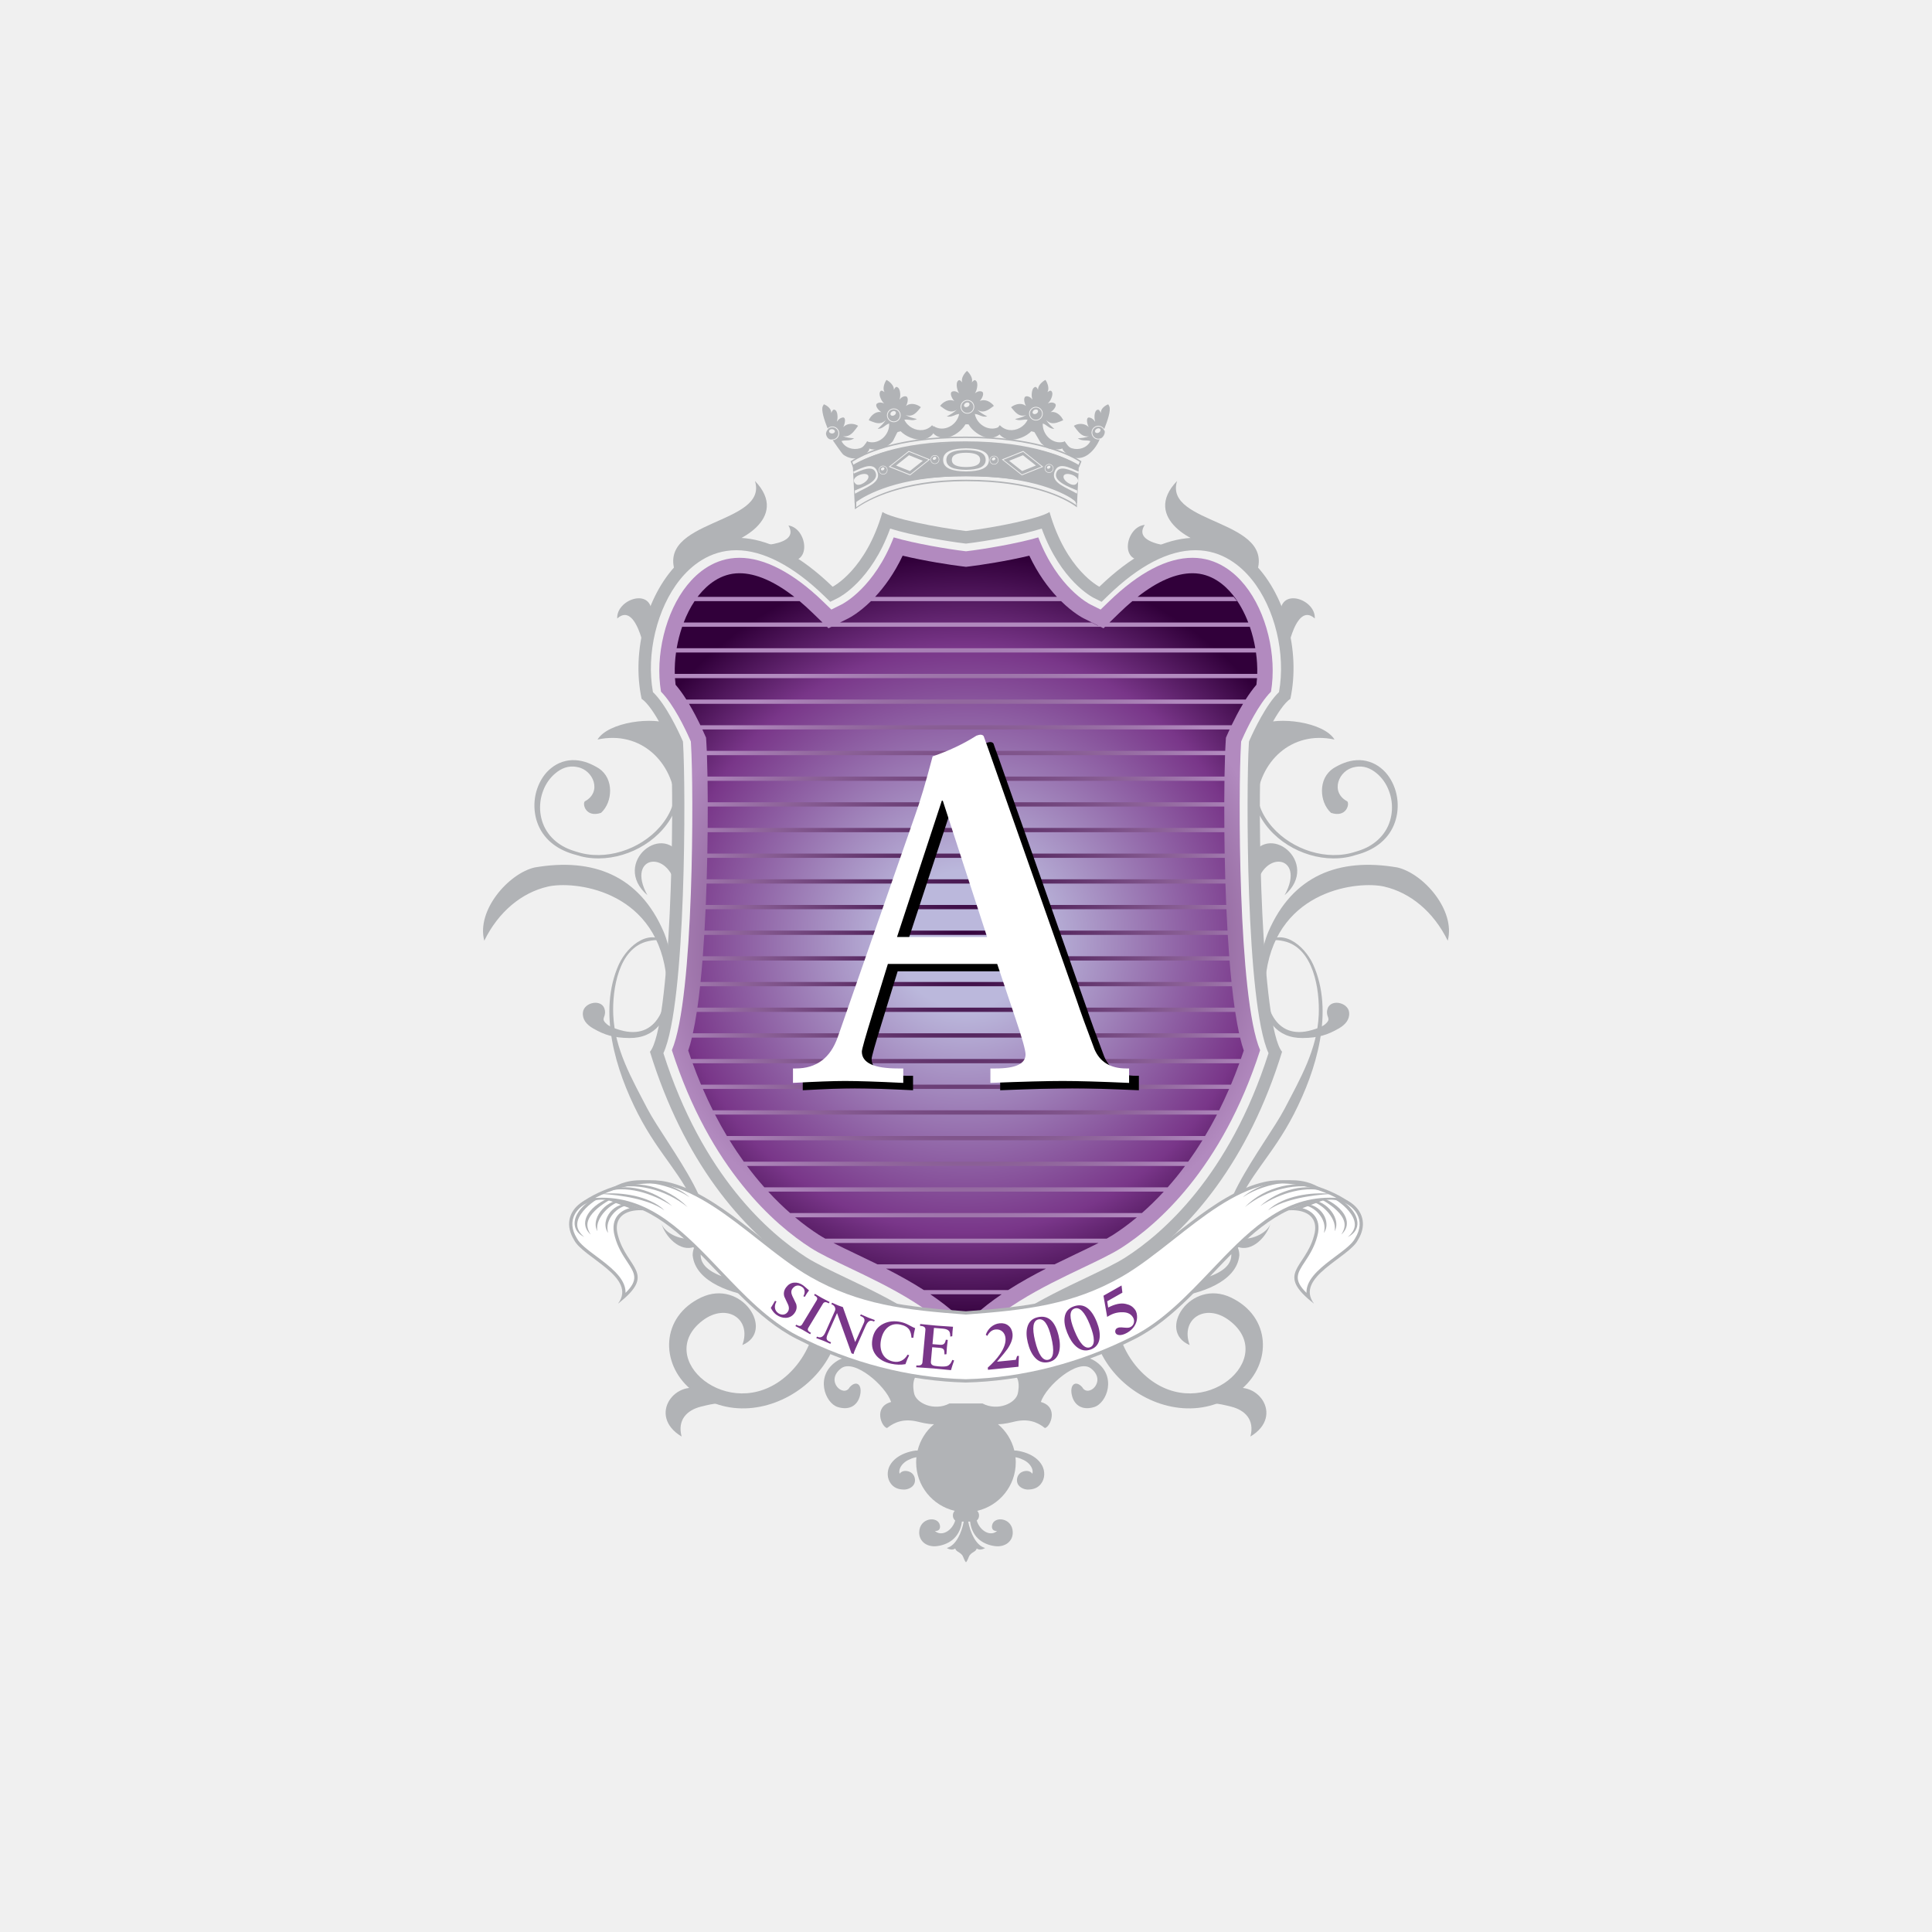 <svg width="500" height="500" viewBox="0 0 500 500" fill="none" xmlns="http://www.w3.org/2000/svg">
<rect width="500" height="500" fill="#F0F0F0"/>
<g clip-path="url(#clip0_22:4444)">
<path d="M346.482 266.161C343.573 267.831 341.217 268.597 337.142 268.639C323.496 268.785 324.905 248.951 328.227 241.196C334.488 226.585 346.488 221.89 361.628 224.496C368.411 226.062 376.761 235.627 374.672 243.455C371.016 235.973 365.016 231.018 358.233 229.451C351.711 227.945 330.838 230.058 327.711 251.629C326.642 259.001 329.32 268.858 338.569 266.823C339.753 266.562 341.958 265.9 342.875 265.129C344.763 263.538 343.148 263.465 343.464 261.491C343.968 258.321 348.923 259.299 349.16 262.044C349.324 263.872 348.164 265.196 346.482 266.161Z" fill="#B1B3B6"/>
<path d="M325.185 207.662C325.804 197.216 334.154 188.976 345.371 191.392C342.583 186.856 330.881 185.289 325.938 187.615L325.185 207.662Z" fill="#B1B3B6"/>
<path d="M326.527 244.949C328.124 243.127 329.946 243.054 332.278 243.582C339.96 245.313 341.563 256.141 341.29 262.621C340.907 271.56 336.559 279.048 332.472 286.906C327.693 296.106 309.45 318.078 320.193 322.626C324.092 324.278 327.996 319.76 328.822 316.614C327.632 320.756 315.583 324.017 319.549 313.541C323.114 304.122 329.247 299.264 334.883 288.278C340.67 276.983 345.334 261.807 339.844 249.607C337.531 244.548 331.306 239.453 326.527 244.949Z" fill="#B1B3B6"/>
<path d="M325.531 200.271C324.656 204.128 325.355 208.251 327.468 211.616C329.551 214.986 332.763 217.622 336.371 219.286C339.984 220.949 344.071 221.678 348.012 221.089C349.002 220.937 349.937 220.713 350.921 220.391C351.881 220.117 352.81 219.771 353.696 219.34C355.458 218.46 357.018 217.196 358.148 215.624C360.437 212.484 360.82 208.203 359.447 204.65C358.786 202.865 357.674 201.274 356.247 200.101C354.814 198.929 352.974 197.994 350.563 198.529C346.47 199.263 344.114 204.972 348.68 207.395C349.33 208.105 348.413 211.694 344.46 210.365C342.881 208.895 342.11 206.715 342.122 204.565C342.134 203.484 342.352 202.385 342.838 201.377C343.33 200.375 344.095 199.482 345.037 198.857C346.852 197.739 348.875 196.852 351.109 196.737C353.332 196.579 355.622 197.35 357.346 198.747C359.101 200.126 360.292 202.069 361.002 204.103C362.399 208.178 361.779 212.958 359.077 216.322C357.753 218.004 355.992 219.279 354.091 220.142C353.144 220.585 352.154 220.931 351.152 221.198C350.205 221.508 349.16 221.775 348.14 221.933C344.016 222.571 339.765 221.83 336 220.13C332.235 218.417 328.865 215.696 326.648 212.144C325.549 210.371 324.729 208.403 324.34 206.332C323.934 204.273 323.976 202.105 324.377 200.071L325.531 200.271Z" fill="#B1B3B6"/>
<path d="M324.905 231.041C325.871 219.478 338.338 220.996 332.454 231.684C342.091 223.334 327.796 211.771 323.302 222.69L324.905 231.041Z" fill="#B1B3B6"/>
<path d="M315.013 141.485C309.547 141.12 295.312 134.143 304.628 124.469C301.045 135.928 330.778 134.319 325.045 148.645C322.355 145.602 317.703 141.661 315.013 141.485Z" fill="#B1B3B6"/>
<path d="M333.006 169.476C332.454 172.457 334.737 155.059 340.263 160.063C340.543 155.204 331.61 152.022 331.355 158.423C331.944 160.221 333.359 167.544 333.006 169.476Z" fill="#B1B3B6"/>
<path d="M306.663 141.583C309.693 141.674 292.148 142.056 296.26 135.838C291.414 136.299 289.622 145.609 295.986 144.892C297.681 144.036 304.701 141.522 306.663 141.583Z" fill="#B1B3B6"/>
<path d="M270.596 338.483C281.345 334.183 293.521 337.766 304.264 335.616C309.996 334.9 320.023 332.033 320.739 324.873C320.739 319.141 312.146 316.991 308.557 322.007C309.99 319.141 316.154 318.74 317.873 322.007C325.033 335.616 281.339 332.756 276.323 333.825L270.596 338.483Z" fill="#B1B3B6"/>
<path d="M286.258 328.516C272.145 351.739 303.11 374.961 321.322 359.481C329.175 352.807 328.98 340.771 318.59 335.804C308.114 330.793 299.235 344.457 307.889 348.101C305.387 341.269 312.013 337.103 318.134 341.725C331.087 351.502 311.308 368.591 296.818 356.372C288.049 348.975 285.602 335.044 293.545 325.334L286.258 328.516Z" fill="#B1B3B6"/>
<path d="M309.031 364.031C312.675 362.664 314.952 363.12 318.596 364.031C322.239 364.948 324.741 367.45 323.606 371.773C332.715 366.308 324.972 356.294 317.685 359.938L309.031 364.031Z" fill="#B1B3B6"/>
<path d="M153.518 266.161C156.421 267.831 158.783 268.597 162.858 268.639C176.504 268.785 175.095 248.951 171.773 241.196C165.512 226.585 153.506 221.89 138.378 224.496C131.595 226.062 123.245 235.627 125.334 243.455C128.99 235.973 134.99 231.018 141.773 229.451C148.295 227.945 169.168 230.058 172.301 251.629C173.37 259.001 170.692 268.858 161.443 266.823C160.259 266.562 158.054 265.9 157.137 265.129C155.249 263.538 156.858 263.465 156.548 261.491C156.044 258.321 151.089 259.299 150.852 262.044C150.682 263.872 151.836 265.196 153.518 266.161Z" fill="#B1B3B6"/>
<path d="M174.821 207.662C174.202 197.216 165.852 188.976 154.635 191.392C157.423 186.856 169.125 185.289 174.068 187.615L174.821 207.662Z" fill="#B1B3B6"/>
<path d="M173.473 244.949C171.876 243.127 170.054 243.054 167.722 243.582C160.04 245.313 158.437 256.141 158.71 262.621C159.093 271.56 163.447 279.048 167.528 286.906C172.307 296.106 190.55 318.078 179.807 322.626C175.915 324.278 172.004 319.76 171.178 316.614C172.368 320.756 184.416 324.017 180.451 313.541C176.886 304.122 170.753 299.264 165.117 288.278C159.324 276.983 154.666 261.807 160.149 249.607C162.475 244.548 168.7 239.453 173.473 244.949Z" fill="#B1B3B6"/>
<path d="M174.475 200.271C175.35 204.128 174.651 208.251 172.538 211.616C170.455 214.986 167.243 217.622 163.635 219.286C160.022 220.949 155.935 221.678 152 221.089C151.01 220.937 150.075 220.713 149.091 220.391C148.131 220.117 147.202 219.771 146.316 219.34C144.548 218.46 142.988 217.196 141.864 215.624C139.575 212.484 139.192 208.203 140.565 204.65C141.227 202.865 142.338 201.274 143.765 200.101C145.198 198.929 147.032 197.994 149.455 198.529C153.548 199.263 155.905 204.972 151.338 207.395C150.688 208.105 151.605 211.694 155.558 210.365C157.137 208.895 157.909 206.715 157.897 204.565C157.884 203.484 157.66 202.385 157.18 201.377C156.688 200.375 155.923 199.482 154.982 198.857C153.166 197.739 151.144 196.852 148.915 196.737C146.692 196.579 144.403 197.35 142.684 198.747C140.923 200.126 139.739 202.069 139.028 204.103C137.632 208.178 138.251 212.958 140.953 216.322C142.277 218.004 144.038 219.279 145.939 220.142C146.887 220.585 147.876 220.931 148.878 221.198C149.82 221.508 150.864 221.775 151.884 221.933C156.008 222.571 160.259 221.83 164.03 220.13C167.795 218.417 171.16 215.696 173.382 212.144C174.481 210.371 175.301 208.403 175.69 206.332C176.097 204.273 176.048 202.105 175.653 200.071L174.475 200.271Z" fill="#B1B3B6"/>
<path d="M175.101 231.041C174.135 219.478 161.662 220.996 167.552 231.684C157.915 223.334 172.21 211.771 176.704 222.69L175.101 231.041Z" fill="#B1B3B6"/>
<path d="M184.987 141.485C190.453 141.12 204.688 134.143 195.378 124.469C198.961 135.928 169.228 134.319 174.961 148.645C177.645 145.602 182.303 141.661 184.987 141.485Z" fill="#B1B3B6"/>
<path d="M167 169.476C167.552 172.457 165.269 155.059 159.743 160.063C159.463 155.204 168.396 152.022 168.651 158.423C168.056 160.221 166.641 167.544 167 169.476Z" fill="#B1B3B6"/>
<path d="M193.362 141.189C190.331 141.122 207.833 142.421 204.05 135.99C208.866 136.707 210.165 146.095 203.843 145.045C202.21 144.104 195.323 141.231 193.362 141.189Z" fill="#B1B3B6"/>
<path d="M229.404 338.483C218.661 334.183 206.479 337.766 195.736 335.616C190.004 334.9 179.977 332.033 179.261 324.873C179.261 319.141 187.86 316.991 191.443 322.007C190.01 319.141 183.846 318.74 182.127 322.007C174.961 335.616 218.661 332.756 223.677 333.825L229.404 338.483Z" fill="#B1B3B6"/>
<path d="M213.742 328.516C227.855 351.739 196.896 374.961 178.684 359.481C170.832 352.807 171.02 340.771 181.417 335.804C191.892 330.793 200.771 344.457 192.117 348.101C194.625 341.269 187.993 337.103 181.872 341.725C168.919 351.502 188.704 368.591 203.188 356.372C211.957 348.975 214.404 335.044 206.461 325.334L213.742 328.516Z" fill="#B1B3B6"/>
<path d="M190.975 364.031C187.332 362.664 185.054 363.12 181.411 364.031C177.767 364.948 175.265 367.45 176.4 371.773C167.291 366.308 175.034 356.294 182.321 359.938L190.975 364.031Z" fill="#B1B3B6"/>
<path d="M284.515 151.846C284.515 151.846 275.916 147.546 271.616 132.504C269.114 134.168 257.843 136.476 249.997 137.429C242.151 136.476 230.88 134.168 228.378 132.504C224.078 147.546 215.485 151.846 215.485 151.846C182.176 119.611 160.684 156.145 166.052 180.856C169.283 183.012 173.583 192.68 173.583 192.68C174.658 209.872 173.583 265.748 168.208 272.197C176.807 300.138 191.85 318.405 206.892 328.073C217.471 334.875 239.94 344.743 249.876 356.014L250.003 355.966L250.131 356.014C256.446 343.541 282.535 334.875 293.114 328.073C308.156 318.399 323.199 300.132 331.798 272.197C326.424 265.748 325.349 209.872 326.424 192.68C326.424 192.68 330.723 183.012 333.942 180.856C339.316 156.145 317.824 119.611 284.515 151.846ZM331.002 179.113C327.675 182.289 324.456 189.151 323.472 191.368L323.235 191.896L323.199 192.473C322.507 203.568 322.385 259.699 328.294 272.561C318.183 304.31 300.863 319.249 291.359 325.359C288.845 326.98 285.177 328.723 280.932 330.751C270.329 335.804 256.483 342.411 249.991 352.638C243.505 342.405 229.653 335.804 219.05 330.751C214.805 328.729 211.143 326.98 208.623 325.359C199.119 319.249 181.799 304.31 171.688 272.561C177.597 259.705 177.481 203.568 176.783 192.473L176.747 191.896L176.51 191.368C175.526 189.151 172.313 182.289 168.979 179.113C167.194 169.232 170.012 157.409 176 149.981C178.787 146.52 183.579 142.397 190.562 142.397C197.437 142.397 205.277 146.465 213.232 154.16L214.872 155.751L216.918 154.73C217.289 154.542 225.481 150.309 230.37 136.797C235.987 138.577 245.193 140.095 249.596 140.635L249.985 140.684L250.374 140.635C254.776 140.101 263.983 138.583 269.6 136.797C274.489 150.309 282.681 154.548 283.057 154.73L285.098 155.751L286.738 154.16C294.808 146.35 302.43 142.397 309.401 142.397C316.385 142.397 321.177 146.52 323.964 149.981C329.97 157.409 332.788 169.232 331.002 179.113Z" fill="#B1B3B6"/>
<path d="M268.707 139.074C263.096 140.714 254.716 142.098 250.507 142.609L249.997 142.669L249.487 142.609C245.284 142.098 236.904 140.714 231.287 139.074C226.277 152.07 218.194 156.242 217.841 156.412L215.157 157.754L212.995 155.665C205.356 148.275 197.874 144.358 191.376 144.358C184.908 144.358 180.439 148.214 177.834 151.451C172.253 158.374 169.496 169.657 171.068 179.009C174.33 182.295 177.323 188.586 178.477 191.185L178.787 191.884L178.836 192.643C179.546 204.023 179.637 258.217 173.88 271.784C183.785 302.573 200.595 317.032 209.765 322.923C212.188 324.484 215.777 326.196 219.937 328.176C229.787 332.876 243.116 339.228 250.003 348.836C256.89 339.235 270.22 332.876 280.082 328.17C284.23 326.19 287.819 324.484 290.242 322.923C299.406 317.032 316.215 302.567 326.12 271.784C320.363 258.217 320.454 204.023 321.164 192.643L321.213 191.884L321.523 191.185C322.683 188.586 325.677 182.288 328.932 179.009C330.511 169.657 327.747 158.374 322.166 151.451C319.561 148.214 315.092 144.358 308.624 144.358C302.029 144.358 294.754 148.165 286.999 155.665L284.843 157.754L282.153 156.412C281.806 156.242 273.717 152.076 268.707 139.074Z" fill="url(#paint0_radial_22:4444)"/>
<path d="M250.981 341.609H249.019C249.353 341.936 249.681 342.27 250.003 342.611C250.325 342.27 250.647 341.936 250.981 341.609ZM259.228 334.965H240.772C243.274 336.659 245.673 338.493 247.859 340.503H252.147C254.327 338.493 256.726 336.659 259.228 334.965ZM270.687 328.321H229.313C232.532 329.967 235.872 331.795 239.09 333.86H260.91C264.128 331.801 267.468 329.967 270.687 328.321ZM284.314 321.678H215.692C217.441 322.57 219.475 323.542 221.673 324.592C223.386 325.406 225.214 326.281 227.108 327.216H272.898C274.804 326.275 276.645 325.394 278.363 324.574C280.543 323.53 282.566 322.57 284.314 321.678ZM294.231 315.034H205.769C208.052 316.935 210.141 318.429 211.92 319.57C212.418 319.892 212.983 320.226 213.603 320.566H286.397C287.017 320.22 287.582 319.886 288.08 319.57C289.859 318.429 291.954 316.935 294.231 315.034ZM301.185 308.39H198.815C200.765 310.51 202.671 312.344 204.475 313.929H295.525C297.329 312.344 299.235 310.51 301.185 308.39ZM306.687 301.746H193.313C194.819 303.763 196.325 305.603 197.813 307.279H302.193C303.675 305.603 305.187 303.763 306.687 301.746ZM311.199 295.103H188.807C190.022 297.076 191.261 298.917 192.499 300.641H307.507C308.745 298.917 309.978 297.076 311.199 295.103ZM314.952 288.459H185.048C186.056 290.409 187.082 292.249 188.127 293.998H311.867C312.911 292.249 313.944 290.402 314.952 288.459ZM318.098 281.809H181.902C182.74 283.741 183.603 285.581 184.489 287.348H315.517C316.397 285.587 317.26 283.741 318.098 281.809ZM320.745 275.172H179.255C179.953 277.091 180.676 278.931 181.429 280.71H318.571C319.318 278.931 320.047 277.085 320.745 275.172ZM320.934 268.528H179.066C178.769 269.767 178.453 270.897 178.113 271.886C178.356 272.621 178.611 273.35 178.86 274.06H321.14C321.395 273.344 321.644 272.621 321.887 271.886C321.547 270.89 321.231 269.767 320.934 268.528ZM319.677 261.878H180.323C180.02 263.882 179.686 265.741 179.315 267.417H320.672C320.314 265.741 319.98 263.882 319.677 261.878ZM318.826 255.235H181.18C180.973 257.166 180.742 259.018 180.493 260.773H319.513C319.264 259.024 319.033 257.166 318.826 255.235ZM318.207 248.591H181.799C181.647 250.486 181.477 252.338 181.295 254.129H318.711C318.523 252.338 318.359 250.486 318.207 248.591ZM317.739 241.947H182.261C182.145 243.824 182.024 245.67 181.884 247.486H318.116C317.976 245.67 317.855 243.818 317.739 241.947ZM317.393 235.304H182.607C182.522 237.156 182.431 239.008 182.327 240.842H317.679C317.569 239.008 317.478 237.162 317.393 235.304ZM317.138 228.66H182.862C182.801 230.5 182.734 232.352 182.655 234.198H317.345C317.266 232.346 317.199 230.5 317.138 228.66ZM316.968 222.016H183.032C182.995 223.838 182.947 225.684 182.892 227.555H317.102C317.053 225.684 317.005 223.838 316.968 222.016ZM316.865 215.373H183.135C183.117 217.17 183.093 219.022 183.056 220.905H316.944C316.913 219.022 316.883 217.17 316.865 215.373ZM316.841 208.729H183.165C183.165 210.496 183.159 212.348 183.147 214.267H316.865C316.841 212.348 316.841 210.496 316.841 208.729ZM316.889 202.085H183.117C183.141 203.798 183.159 205.65 183.165 207.624H316.841C316.847 205.65 316.865 203.798 316.889 202.085ZM317.041 195.442H182.959C183.014 197.002 183.062 198.867 183.099 200.974H316.901C316.938 198.861 316.986 196.996 317.041 195.442ZM318.225 188.792H181.775C181.902 189.071 182.018 189.326 182.115 189.551L182.728 190.911L182.819 192.393C182.856 192.94 182.886 193.589 182.917 194.324H317.083C317.114 193.589 317.144 192.946 317.181 192.399L317.272 190.911L317.873 189.557C317.976 189.339 318.092 189.077 318.225 188.792ZM321.693 182.148H178.307C179.498 184.14 180.512 186.132 181.259 187.687H318.741C319.488 186.132 320.502 184.14 321.693 182.148ZM325.324 175.505H174.682C174.718 176.082 174.773 176.652 174.84 177.211C175.823 178.353 176.765 179.677 177.627 181.043H322.373C323.235 179.677 324.177 178.353 325.16 177.211C325.233 176.652 325.288 176.082 325.324 175.505ZM325.045 168.861H174.955C174.694 170.713 174.585 172.578 174.633 174.399H325.373C325.421 172.578 325.306 170.713 325.045 168.861ZM323.46 162.217H285.985L285.59 162.6L284.825 162.217H215.175L214.416 162.594L214.028 162.217H176.54C175.927 163.997 175.453 165.861 175.125 167.756H324.869C324.547 165.861 324.073 163.997 323.46 162.217ZM206.935 155.574H179.753C178.653 157.225 177.706 159.102 176.941 161.112H212.88L210.22 158.543C209.115 157.468 208.022 156.478 206.935 155.574ZM274.61 155.574H225.408C222.293 158.628 219.821 159.891 219.633 159.989L217.386 161.112H282.493L284.151 161.938L284.193 161.901L280.361 159.982C280.167 159.885 277.713 158.616 274.61 155.574ZM191.376 148.353C186.481 148.353 183.002 151.402 180.937 153.952C180.803 154.122 180.67 154.292 180.536 154.462H205.562C200.412 150.448 195.572 148.353 191.376 148.353ZM308.624 148.353C304.355 148.353 299.588 150.406 294.414 154.468H319.264C319.422 154.651 319.573 154.833 319.713 155.009C319.865 155.191 320.011 155.379 320.156 155.574H293.047C291.972 156.478 290.879 157.468 289.774 158.537L287.12 161.112H323.053C322.021 158.416 320.666 155.962 319.057 153.958C316.998 151.402 313.519 148.353 308.624 148.353ZM266.394 143.811C260.503 145.226 253.853 146.221 250.993 146.574L250.003 146.695L249.007 146.574C246.153 146.228 239.503 145.226 233.606 143.811C231.402 148.487 228.821 151.96 226.483 154.462H273.529C271.185 151.96 268.598 148.487 266.394 143.811Z" fill="url(#paint1_radial_22:4444)"/>
<path d="M250.021 404.298C250.082 404.238 250.173 404.122 250.252 403.983C250.501 403.551 250.75 402.762 250.944 402.507C251.703 401.541 252.529 401.626 252.778 400.746C253.276 401.122 254.066 401.165 254.958 400.618C252.578 399.999 251.12 396.659 250.574 393.792H251.054C251.6 398.201 254.819 399.811 257.539 400.138C260.12 400.448 262.161 398.9 262.1 396.531C262.009 392.748 257.254 392.25 256.75 394.728C256.556 395.669 257.072 396.319 258.043 396.191C256.477 397.715 253.659 396.361 252.778 393.513C253.143 393.228 253.38 392.748 253.38 392.201C253.38 391.722 253.191 391.296 252.9 391.005C258.608 389.681 262.877 384.562 262.877 378.452C262.877 378.009 262.847 377.566 262.805 377.129C263.242 377.208 263.667 377.311 264.074 377.469C264.699 377.712 265.276 377.991 265.78 378.373C265.956 378.507 266.126 378.653 266.278 378.817C266.916 379.485 267.438 380.456 267.177 381.398C266.551 380.56 265.464 380.529 264.572 380.906C263.448 381.373 262.999 382.606 263.254 383.651C263.533 384.786 264.748 385.424 265.902 385.497C267.651 385.509 268.695 384.926 269.4 384.015C270.511 382.582 270.456 380.651 269.679 379.242C268.871 377.772 267.432 376.74 265.774 376.102C264.906 375.762 263.971 375.537 263.041 375.404C262.865 375.404 262.689 375.404 262.513 375.398C261.851 372.695 260.345 370.321 258.28 368.584C260.017 368.578 261.645 368.116 262.628 367.892C265.938 367.127 268.379 367.922 270.426 369.58C271.883 369.252 274.009 364.102 269.369 362.833C270.772 358.619 278.946 351.55 282.31 354.131C286.58 357.41 281.63 361.855 280.094 359.019C278.339 357.034 276.663 358.388 277.464 361.333C278.047 363.483 279.918 365.135 283.167 364.145C286.495 363.125 289.215 355.977 283.337 352.2C280.543 350.402 274.853 350.402 269.825 355.236C264.736 349.977 259.841 353.499 259.258 354.823C264.736 354.404 263.576 359.724 263.436 360.513C262.981 363.119 258.238 365.323 254.254 363.21H245.734C241.75 365.323 237.007 363.119 236.552 360.513C236.412 359.73 235.252 354.404 240.73 354.823C240.147 353.499 235.252 349.977 230.163 355.236C225.135 350.402 219.445 350.402 216.651 352.2C210.773 355.977 213.493 363.125 216.821 364.145C220.064 365.135 221.941 363.489 222.524 361.333C223.325 358.382 221.649 357.034 219.894 359.019C218.364 361.855 213.408 357.41 217.677 354.131C221.036 351.55 229.216 358.619 230.619 362.833C225.985 364.096 228.104 369.246 229.562 369.58C231.608 367.928 234.05 367.127 237.359 367.892C238.343 368.116 239.971 368.578 241.708 368.584C239.643 370.321 238.137 372.695 237.475 375.398C237.299 375.398 237.123 375.398 236.946 375.404C236.011 375.531 235.082 375.762 234.214 376.102C232.556 376.746 231.117 377.778 230.309 379.242C229.532 380.657 229.477 382.582 230.588 384.015C231.293 384.926 232.337 385.509 234.086 385.497C235.24 385.424 236.455 384.792 236.734 383.651C236.989 382.606 236.54 381.373 235.416 380.906C234.523 380.529 233.436 380.56 232.811 381.398C232.544 380.45 233.066 379.479 233.704 378.817C233.861 378.653 234.025 378.507 234.202 378.373C234.706 377.985 235.289 377.712 235.908 377.469C236.309 377.311 236.734 377.201 237.171 377.129C237.129 377.566 237.098 378.009 237.098 378.452C237.098 384.562 241.367 389.681 247.082 391.005C246.791 391.29 246.602 391.722 246.602 392.201C246.602 392.748 246.839 393.228 247.21 393.513C246.335 396.361 243.517 397.715 241.95 396.191C242.928 396.319 243.438 395.663 243.244 394.728C242.74 392.25 237.979 392.748 237.888 396.531C237.833 398.9 239.868 400.448 242.455 400.138C245.175 399.811 248.394 398.195 248.94 393.792H249.414C248.867 396.659 247.41 399.999 245.029 400.618C245.922 401.165 246.712 401.122 247.21 400.746C247.459 401.626 248.284 401.547 249.044 402.507C249.244 402.762 249.487 403.545 249.736 403.983C249.815 404.116 249.912 404.232 249.967 404.298" fill="#B1B3B6"/>
<path d="M260.321 378.464C260.321 384.161 255.693 388.788 249.997 388.788C244.301 388.788 239.673 384.161 239.673 378.464C239.673 372.774 244.301 368.141 249.997 368.141C255.693 368.141 260.321 372.774 260.321 378.464Z" fill="#B1B3B6"/>
<path d="M258.863 378.446C258.863 383.341 254.892 387.313 249.997 387.313C245.102 387.313 241.131 383.341 241.131 378.446C241.131 373.546 245.102 369.58 249.997 369.58C254.898 369.58 258.863 373.546 258.863 378.446Z" fill="#B1B3B6"/>
<path d="M327.292 305.871C314.047 308.816 301.737 322.905 289.81 329.719C277.234 336.903 265.197 338.227 249.954 339.362C234.706 338.227 222.675 336.909 210.098 329.719C198.171 322.905 185.862 308.81 172.617 305.871C164.953 304.17 154.945 307.79 150.257 311.409C174.955 306.302 185.57 336.004 206.121 346.48C221.042 354.077 236.303 357.453 249.778 357.793V357.805C249.839 357.805 249.894 357.805 249.954 357.805C250.015 357.805 250.07 357.805 250.131 357.805V357.793C263.606 357.453 278.867 354.083 293.788 346.48C314.339 336.004 324.954 306.302 349.652 311.409C344.97 307.784 334.956 304.164 327.292 305.871Z" fill="#B1B3B6"/>
<path d="M326.442 315.806C331.549 311.834 342.34 311.834 340.069 319.784C337.798 328.304 329.849 329.44 340.069 337.389C334.962 330.575 349.154 325.462 351.425 320.919C355.974 313.535 347.593 307.857 341.344 310.134L326.442 315.806Z" fill="#B1B3B6"/>
<path d="M338.12 334.596C334.634 331.183 335.745 329.495 337.664 326.592C338.764 324.922 340.136 322.845 340.895 320.003C341.666 317.319 340.974 315.63 340.27 314.689C339.547 313.736 338.448 313.043 337.063 312.673L341.654 310.924C342.474 310.626 343.367 310.475 344.29 310.475C347.18 310.475 349.956 311.962 351.189 314.167C352.245 316.056 352.075 318.236 350.703 320.47C349.986 321.904 347.891 323.47 345.674 325.122C342.377 327.588 338.648 330.375 338.168 333.697C338.126 333.995 338.108 334.292 338.12 334.596Z" fill="white"/>
<path d="M349.773 312.933C348.863 311.852 347.763 310.959 346.555 310.279C345.352 309.599 344.004 309.095 342.626 309.064C343.944 309.423 345.103 310.103 346.203 310.838C347.284 311.597 348.298 312.465 349.118 313.473C349.937 314.463 350.605 315.635 350.63 316.868C350.666 318.113 349.858 319.279 348.802 320.135C349.421 319.85 349.992 319.431 350.466 318.896C350.927 318.35 351.243 317.639 351.298 316.898C351.401 315.38 350.648 314.014 349.773 312.933Z" fill="#B1B3B6"/>
<path d="M346.664 312.764C345.753 311.877 344.715 311.16 343.597 310.602C342.492 310.043 341.296 309.618 340.069 309.484C341.211 309.94 342.255 310.541 343.276 311.179C344.278 311.835 345.243 312.539 346.069 313.371C346.901 314.185 347.618 315.138 347.891 316.219C348.17 317.3 347.818 318.496 347.095 319.498C347.575 319.116 347.976 318.618 348.261 318.035C348.529 317.446 348.638 316.76 348.541 316.104C348.352 314.762 347.551 313.656 346.664 312.764Z" fill="#B1B3B6"/>
<path d="M344.095 312.933C343.385 312.174 342.547 311.53 341.593 311.117C340.658 310.698 339.559 310.473 338.581 310.771C339.589 310.838 340.476 311.22 341.29 311.706C342.097 312.204 342.838 312.811 343.47 313.51C344.114 314.196 344.654 314.985 345.031 315.842C345.401 316.704 345.577 317.651 345.395 318.647C345.929 317.773 345.96 316.619 345.662 315.623C345.371 314.603 344.794 313.698 344.095 312.933Z" fill="#B1B3B6"/>
<path d="M342.049 313.662C341.417 312.915 340.61 312.308 339.693 311.962C338.788 311.609 337.755 311.518 336.869 311.834C337.804 311.877 338.654 312.15 339.413 312.569C340.172 312.994 340.846 313.553 341.387 314.215C341.94 314.87 342.365 315.629 342.608 316.455C342.844 317.281 342.857 318.174 342.614 319.079C343.184 318.332 343.403 317.293 343.251 316.322C343.13 315.332 342.674 314.421 342.049 313.662Z" fill="#B1B3B6"/>
<path d="M173.564 315.806C168.451 311.834 157.666 311.834 159.937 319.784C162.208 328.304 170.158 329.44 159.937 337.389C165.05 330.575 150.852 325.462 148.581 320.919C144.038 313.535 152.419 307.857 158.662 310.134L173.564 315.806Z" fill="#B1B3B6"/>
<path d="M161.886 334.596C165.378 331.183 164.261 329.495 162.342 326.592C161.237 324.922 159.864 322.845 159.111 320.003C158.34 317.319 159.026 315.63 159.737 314.689C160.459 313.736 161.558 313.043 162.943 312.673L158.352 310.924C157.532 310.626 156.639 310.475 155.716 310.475C152.826 310.475 150.05 311.962 148.812 314.167C147.755 316.056 147.925 318.236 149.297 320.47C150.02 321.904 152.109 323.47 154.326 325.122C157.623 327.588 161.352 330.375 161.832 333.697C161.88 333.995 161.892 334.292 161.886 334.596Z" fill="white"/>
<path d="M150.233 312.933C151.143 311.852 152.243 310.959 153.457 310.279C154.66 309.599 156.008 309.095 157.386 309.064C156.069 309.423 154.909 310.103 153.809 310.838C152.728 311.597 151.72 312.465 150.895 313.473C150.075 314.463 149.413 315.635 149.382 316.868C149.346 318.113 150.154 319.279 151.21 320.135C150.591 319.85 150.02 319.431 149.546 318.896C149.085 318.35 148.775 317.639 148.72 316.898C148.599 315.38 149.352 314.014 150.233 312.933Z" fill="#B1B3B6"/>
<path d="M153.336 312.764C154.247 311.877 155.285 311.16 156.396 310.602C157.508 310.043 158.698 309.618 159.931 309.484C158.789 309.94 157.739 310.541 156.724 311.179C155.722 311.835 154.757 312.539 153.931 313.371C153.099 314.185 152.382 315.138 152.109 316.219C151.824 317.3 152.182 318.496 152.905 319.498C152.419 319.116 152.018 318.618 151.739 318.035C151.471 317.446 151.362 316.76 151.459 316.104C151.648 314.762 152.455 313.656 153.336 312.764Z" fill="#B1B3B6"/>
<path d="M155.905 312.933C156.615 312.174 157.453 311.53 158.407 311.117C159.348 310.698 160.441 310.473 161.425 310.771C160.417 310.838 159.53 311.22 158.716 311.706C157.909 312.204 157.168 312.811 156.53 313.51C155.886 314.196 155.346 314.985 154.969 315.842C154.599 316.704 154.423 317.651 154.605 318.647C154.071 317.773 154.04 316.619 154.338 315.623C154.629 314.603 155.206 313.698 155.905 312.933Z" fill="#B1B3B6"/>
<path d="M157.951 313.662C158.583 312.915 159.39 312.308 160.301 311.962C161.206 311.609 162.232 311.518 163.125 311.834C162.19 311.877 161.34 312.15 160.581 312.569C159.822 312.994 159.147 313.553 158.601 314.215C158.048 314.87 157.623 315.629 157.38 316.455C157.143 317.281 157.131 318.174 157.374 319.079C156.803 318.332 156.585 317.293 156.73 316.322C156.87 315.332 157.332 314.421 157.951 313.662Z" fill="#B1B3B6"/>
<path d="M249.803 356.931C235.167 356.56 220.198 352.68 206.51 345.708C198.949 341.858 192.663 335.257 186.585 328.874C177.324 319.152 168.573 309.964 155.808 309.964C155.225 309.964 154.642 309.982 154.046 310.018C157.982 307.953 163.368 306.277 168.415 306.277C169.848 306.277 171.202 306.417 172.441 306.69C180.597 308.5 188.51 314.737 196.161 320.761C200.819 324.429 205.216 327.897 209.686 330.447C222.311 337.662 234.317 339.04 249.9 340.2L249.961 340.206L250.021 340.2C265.604 339.046 277.61 337.662 290.236 330.447C294.699 327.897 299.096 324.429 303.754 320.761C311.405 314.731 319.318 308.5 327.474 306.69C328.707 306.417 330.067 306.277 331.494 306.277C336.541 306.277 341.927 307.953 345.863 310.018C345.267 309.976 344.685 309.964 344.102 309.964C331.336 309.964 322.585 319.146 313.324 328.874C307.246 335.257 300.954 341.858 293.393 345.708C279.705 352.68 264.736 356.56 250.1 356.931L249.912 356.937L249.803 356.931Z" fill="white"/>
<path d="M334.64 307.716C333.067 308.098 331.543 308.657 330.116 309.404C328.689 310.145 327.334 311.032 326.156 312.113C327.492 311.238 328.883 310.479 330.328 309.847C331.774 309.222 333.261 308.694 334.786 308.335C336.31 307.971 337.871 307.777 339.438 307.795C340.446 307.813 341.454 307.953 342.444 308.196C342.699 308.36 342.96 308.518 343.203 308.706C343.039 308.542 342.85 308.408 342.674 308.256C343.142 308.378 343.597 308.524 344.053 308.706C343.488 308.36 342.875 308.098 342.243 307.88C341.035 306.957 339.608 306.307 338.126 305.918C336.225 305.42 334.239 305.354 332.29 305.511C330.347 305.724 328.428 306.173 326.618 306.89C324.808 307.613 323.077 308.566 321.62 309.841C323.235 308.785 324.984 307.965 326.788 307.352C328.591 306.744 330.456 306.307 332.351 306.143C334.239 305.937 336.158 306.016 338.01 306.392C338.593 306.513 339.17 306.684 339.729 306.878C338.946 306.69 338.138 306.574 337.342 306.513C335.478 306.386 333.602 306.598 331.786 307.005C329.97 307.455 328.209 308.111 326.581 309.022C324.954 309.92 323.454 311.056 322.179 312.392C323.63 311.256 325.16 310.248 326.806 309.459C328.44 308.663 330.152 308.02 331.925 307.631C333.687 307.188 335.502 306.987 337.318 307.011C338.223 307.018 339.134 307.103 340.027 307.279C340.518 307.364 341.004 307.491 341.478 307.655C340.816 307.485 340.136 307.358 339.456 307.303C337.84 307.169 336.207 307.352 334.64 307.716Z" fill="#B1B3B6"/>
<path d="M340.263 308.883C338.812 308.961 337.361 309.174 335.94 309.478C334.519 309.8 333.11 310.225 331.78 310.838C330.45 311.445 329.168 312.204 328.148 313.249C329.338 312.417 330.626 311.791 331.962 311.293C333.304 310.802 334.676 310.413 336.073 310.103C337.47 309.787 338.879 309.563 340.306 309.368C341.733 309.186 343.166 309.065 344.612 308.986C343.172 308.81 341.715 308.804 340.263 308.883Z" fill="#B1B3B6"/>
<path d="M165.463 307.716C167.036 308.098 168.56 308.657 169.988 309.404C171.415 310.145 172.769 311.032 173.941 312.113C172.605 311.238 171.214 310.479 169.775 309.847C168.33 309.222 166.842 308.694 165.318 308.335C163.793 307.971 162.233 307.777 160.666 307.795C159.658 307.813 158.65 307.953 157.666 308.196C157.411 308.36 157.15 308.518 156.907 308.706C157.071 308.542 157.259 308.408 157.429 308.256C156.967 308.378 156.506 308.524 156.05 308.706C156.621 308.36 157.229 308.098 157.86 307.88C159.069 306.957 160.496 306.307 161.977 305.918C163.878 305.42 165.864 305.354 167.813 305.511C169.757 305.724 171.676 306.173 173.492 306.89C175.301 307.613 177.026 308.566 178.49 309.841C176.874 308.785 175.131 307.965 173.322 307.352C171.518 306.744 169.647 306.307 167.759 306.143C165.87 305.937 163.951 306.016 162.099 306.392C161.516 306.513 160.945 306.684 160.38 306.878C161.164 306.69 161.971 306.574 162.767 306.513C164.631 306.386 166.508 306.598 168.33 307.005C170.145 307.455 171.907 308.111 173.534 309.022C175.162 309.92 176.662 311.056 177.937 312.392C176.485 311.256 174.949 310.248 173.309 309.459C171.676 308.663 169.963 308.02 168.19 307.631C166.429 307.188 164.607 306.987 162.797 307.011C161.886 307.018 160.982 307.103 160.089 307.279C159.597 307.364 159.111 307.491 158.637 307.655C159.299 307.485 159.98 307.358 160.66 307.303C162.263 307.169 163.89 307.352 165.463 307.716Z" fill="#B1B3B6"/>
<path d="M159.846 308.883C161.297 308.961 162.743 309.174 164.17 309.478C165.591 309.8 167 310.225 168.33 310.838C169.66 311.445 170.935 312.204 171.961 313.249C170.777 312.417 169.483 311.791 168.141 311.293C166.799 310.802 165.427 310.407 164.03 310.103C162.633 309.787 161.218 309.563 159.797 309.368C158.376 309.186 156.943 309.065 155.492 308.986C156.931 308.81 158.388 308.804 159.846 308.883Z" fill="#B1B3B6"/>
<path d="M249.93 112.986H249.718C232.872 112.986 223.938 116.818 220.131 119.381L220.762 120.978C224.497 118.415 233.23 114.577 249.724 114.577H249.93C266.424 114.577 275.521 118.415 279.256 120.978L279.887 119.381C276.068 116.818 266.776 112.986 249.93 112.986ZM279.074 120.432C276.365 118.689 267.663 114.225 249.924 114.225H249.718C231.985 114.225 223.641 118.689 220.926 120.432L220.568 119.521C223.125 117.875 231.493 113.345 249.718 113.345H249.93C268.155 113.345 276.881 117.881 279.438 119.521L279.074 120.432Z" fill="#B1B3B6"/>
<path d="M250.167 122.848H249.967C233.655 122.848 224.861 127.038 221.175 129.74L221.248 131.805C224.855 129.109 234.007 124.536 249.967 124.536H250.167C266.132 124.536 275.102 128.599 278.709 131.295V129.497C275.023 126.801 266.479 122.848 250.167 122.848ZM278.551 130.718C275.922 128.884 267.335 124.153 250.173 124.153H249.973C232.805 124.153 224.224 129.4 221.6 131.228L221.606 129.88C224.084 128.143 232.331 123.224 249.973 123.224H250.173C267.821 123.224 275.812 127.906 278.29 129.637L278.551 130.718Z" fill="#B1B3B6"/>
<path d="M250.155 116.453H250.003H249.851C247.088 116.502 244.914 117.06 244.914 119.022C244.914 120.977 247.088 121.542 249.851 121.585H250.003H250.155C252.918 121.536 255.092 120.977 255.092 119.022C255.092 117.06 252.918 116.502 250.155 116.453ZM250.106 120.868H249.997H249.888C247.896 120.832 246.335 120.431 246.335 119.022C246.335 117.607 247.902 117.206 249.888 117.176V117.17H249.997H250.106V117.176C252.098 117.206 253.665 117.607 253.665 119.022C253.665 120.431 252.104 120.832 250.106 120.868Z" fill="#B1B3B6"/>
<path d="M259.689 118.98L264.475 122.775L269.57 120.741L264.784 116.945L259.689 118.98ZM264.523 121.907L261.159 119.247L264.736 117.814L268.094 120.474L264.523 121.907Z" fill="#B1B3B6"/>
<path d="M235.519 122.77L240.305 118.974L235.204 116.934L230.418 120.729L235.519 122.77ZM235.246 117.814L238.829 119.247L235.471 121.907L231.894 120.48L235.246 117.814Z" fill="#B1B3B6"/>
<path d="M231.311 105.904C230.442 105.904 229.738 106.615 229.738 107.483C229.738 108.358 230.449 109.062 231.311 109.062C232.185 109.062 232.89 108.358 232.89 107.483C232.89 106.609 232.185 105.904 231.311 105.904ZM231.42 107.477C231.056 107.678 230.637 107.629 230.491 107.356C230.339 107.095 230.509 106.7 230.874 106.499C231.238 106.293 231.657 106.342 231.803 106.609C231.961 106.888 231.791 107.271 231.42 107.477Z" fill="#B1B3B6"/>
<path d="M241.228 110.041C240.56 110.77 239.716 111.17 238.835 111.286C236.959 111.529 234.906 110.49 234.044 108.62L234.165 108.602C234.578 108.547 234.961 108.602 235.343 108.662C235.714 108.711 236.09 108.766 236.485 108.711C236.746 108.674 237.019 108.596 237.311 108.444C236.291 108.213 235.258 107.94 234.353 107.387C234.815 107.557 235.222 107.6 235.592 107.557C236.734 107.411 237.505 106.379 238.319 105.389C237.608 104.806 236.57 104.442 235.653 104.563C235.216 104.624 234.809 104.788 234.469 105.085C234.985 104.175 235.204 102.638 234.378 102.565C234.274 102.559 234.177 102.559 234.08 102.565C233.576 102.638 233.139 102.972 232.805 103.415C232.932 103.002 233.005 102.565 232.981 102.025C232.963 101.612 232.896 100.81 232.459 100.361C232.258 100.179 232.094 100.124 231.967 100.142C231.645 100.179 231.505 100.658 231.317 100.895C231.499 99.869 230.224 98.709 229.422 98.32C228.894 99.037 228.305 100.67 228.949 101.49C228.693 101.375 228.378 101.071 228.098 101.108C227.946 101.126 227.807 101.247 227.691 101.557C227.503 102.158 227.825 102.893 227.995 103.27C228.226 103.755 228.499 104.114 228.791 104.417C228.408 104.235 227.995 104.138 227.6 104.187C227.394 104.211 227.2 104.284 227.011 104.405C226.307 104.861 227.224 106.112 228.098 106.67C227.843 106.61 227.588 106.598 227.339 106.628C226.252 106.774 225.262 107.727 224.831 108.759C225.839 109.172 226.823 109.628 227.764 109.506C228.281 109.44 228.791 109.191 229.264 108.656C228.712 109.567 227.928 110.296 227.139 110.982C227.254 110.982 227.364 110.976 227.473 110.964C228.615 110.806 229.1 109.913 230.114 109.604C230.236 111.996 228.42 114.14 226.222 114.438C225.639 114.517 225.025 114.456 224.412 114.243C224.23 114.183 224.412 115.579 224.54 115.743C224.837 116.15 225.347 116.247 225.827 116.308C226.957 116.466 228.256 116.144 229.258 115.61C229.853 115.3 230.503 114.802 230.959 114.304C231.274 113.976 232.131 111.851 232.337 111.802L233.096 111.614C234.402 112.974 236.734 113.903 238.647 113.794C238.708 113.794 238.768 113.788 238.835 113.776C240.45 113.563 242.995 111.741 241.228 110.041ZM231.311 109.264C230.333 109.264 229.538 108.468 229.538 107.484C229.538 106.506 230.333 105.705 231.311 105.705C232.295 105.705 233.09 106.506 233.09 107.484C233.09 108.468 232.295 109.264 231.311 109.264Z" fill="#B1B3B6"/>
<path d="M258.936 110.259C256.361 111.978 252.857 110.126 252.286 107.138C253.44 107.205 254.145 108.091 255.505 107.763C254.564 107.29 253.635 106.767 252.881 106.014C254.539 107.15 255.851 106.045 257.217 105.037C256.398 103.931 254.788 103.142 253.537 103.804C254.26 103.051 254.855 101.599 254.06 101.326C253.446 101.12 252.827 101.363 252.317 101.782C252.541 101.417 252.73 101.004 252.833 100.458C252.912 100.057 253.052 99.255 252.73 98.715C252.189 97.956 251.831 98.703 251.485 98.958C251.91 98.004 250.95 96.559 250.258 95.994C249.572 96.559 248.612 98.004 249.031 98.958C248.697 98.703 248.333 97.956 247.792 98.715C247.477 99.255 247.61 100.051 247.689 100.458C247.792 100.998 247.981 101.417 248.205 101.782C247.689 101.363 247.07 101.12 246.463 101.326C245.673 101.593 246.262 103.045 246.979 103.804C245.734 103.142 244.118 103.931 243.299 105.037C244.665 106.045 245.977 107.144 247.635 106.014C246.888 106.767 245.952 107.29 245.017 107.763C246.384 108.091 247.082 107.205 248.236 107.138C247.659 110.126 244.161 111.978 241.586 110.259C240.232 112.427 243.42 113.599 244.993 113.296C246.869 112.931 248.922 111.468 249.863 109.816H250.647C251.594 111.468 253.635 112.931 255.523 113.296C257.102 113.599 260.29 112.433 258.936 110.259ZM250.361 107.059C249.384 107.059 248.582 106.257 248.582 105.279C248.582 104.302 249.384 103.506 250.361 103.506C251.345 103.506 252.141 104.302 252.141 105.279C252.141 106.257 251.345 107.059 250.361 107.059Z" fill="#B1B3B6"/>
<path d="M250.361 103.713C249.493 103.713 248.782 104.423 248.782 105.298C248.782 106.166 249.493 106.871 250.361 106.871C251.236 106.871 251.94 106.16 251.94 105.298C251.94 104.423 251.236 103.713 250.361 103.713ZM250.477 105.249C250.106 105.462 249.687 105.401 249.536 105.14C249.384 104.867 249.554 104.484 249.918 104.278C250.282 104.077 250.701 104.126 250.853 104.393C251.011 104.66 250.835 105.049 250.477 105.249Z" fill="#B1B3B6"/>
<path d="M268.1 105.48C267.226 105.48 266.521 106.185 266.521 107.059C266.521 107.928 267.226 108.638 268.1 108.638C268.968 108.638 269.679 107.928 269.679 107.059C269.679 106.191 268.975 105.48 268.1 105.48ZM268.215 107.053C267.851 107.26 267.438 107.205 267.28 106.938C267.128 106.671 267.305 106.288 267.663 106.076C268.027 105.875 268.44 105.924 268.598 106.191C268.75 106.464 268.58 106.847 268.215 107.053Z" fill="#B1B3B6"/>
<path d="M275.576 114.243C274.962 114.462 274.349 114.517 273.76 114.438C271.562 114.146 269.752 111.996 269.873 109.604C270.881 109.913 271.367 110.806 272.515 110.964C272.618 110.976 272.728 110.982 272.843 110.982C272.053 110.296 271.27 109.567 270.717 108.656C271.203 109.191 271.707 109.44 272.223 109.506C273.159 109.634 274.149 109.172 275.157 108.759C274.725 107.727 273.73 106.774 272.643 106.628C272.394 106.598 272.138 106.61 271.889 106.67C272.764 106.112 273.681 104.861 272.977 104.405C272.788 104.284 272.588 104.211 272.381 104.187C271.987 104.132 271.574 104.235 271.191 104.417C271.489 104.114 271.762 103.755 271.993 103.27C272.169 102.893 272.485 102.158 272.302 101.557C272.181 101.247 272.035 101.126 271.889 101.108C271.604 101.077 271.294 101.381 271.039 101.49C271.677 100.664 271.088 99.037 270.56 98.32C269.758 98.709 268.489 99.869 268.671 100.895C268.483 100.664 268.337 100.185 268.021 100.142C267.887 100.118 267.73 100.179 267.529 100.361C267.092 100.81 267.031 101.612 267.007 102.025C266.983 102.565 267.056 103.009 267.177 103.415C266.855 102.972 266.418 102.638 265.908 102.565C265.811 102.559 265.707 102.553 265.61 102.565C264.784 102.638 265.003 104.175 265.519 105.085C265.179 104.788 264.766 104.624 264.335 104.563C263.418 104.442 262.386 104.806 261.669 105.389C262.483 106.379 263.254 107.411 264.39 107.557C264.76 107.606 265.179 107.557 265.641 107.387C264.73 107.934 263.691 108.213 262.677 108.444C262.969 108.596 263.242 108.674 263.503 108.711C263.91 108.759 264.28 108.711 264.651 108.662C265.033 108.602 265.41 108.553 265.829 108.602L265.944 108.62C265.088 110.49 263.041 111.529 261.165 111.286C260.278 111.17 259.434 110.764 258.76 110.041C256.999 111.741 259.55 113.563 261.165 113.776C261.226 113.788 261.286 113.794 261.347 113.794C263.26 113.903 265.592 112.974 266.898 111.614L267.663 111.802C267.778 111.826 269.138 114.407 269.485 114.735C270.226 115.452 270.991 116.077 272.041 116.217C273.487 116.411 276.347 116.569 275.576 114.243ZM268.1 108.832C267.116 108.832 266.321 108.043 266.321 107.059C266.321 106.075 267.116 105.286 268.1 105.286C269.084 105.286 269.873 106.075 269.873 107.059C269.873 108.043 269.084 108.832 268.1 108.832Z" fill="#B1B3B6"/>
<path d="M241.944 117.93C241.386 117.93 240.936 118.379 240.936 118.938C240.936 119.496 241.386 119.952 241.944 119.952C242.503 119.952 242.959 119.496 242.959 118.938C242.959 118.379 242.503 117.93 241.944 117.93ZM242.017 118.932C241.786 119.059 241.519 119.035 241.422 118.859C241.319 118.683 241.434 118.44 241.671 118.306C241.902 118.173 242.169 118.203 242.266 118.379C242.363 118.555 242.248 118.804 242.017 118.932Z" fill="#B1B3B6"/>
<path d="M228.548 120.656C227.989 120.656 227.534 121.106 227.534 121.664C227.534 122.223 227.989 122.672 228.548 122.672C229.106 122.672 229.562 122.217 229.562 121.664C229.562 121.1 229.106 120.656 228.548 120.656ZM228.621 121.658C228.384 121.792 228.11 121.755 228.019 121.585C227.922 121.415 228.032 121.166 228.262 121.033C228.499 120.899 228.766 120.93 228.864 121.1C228.961 121.282 228.851 121.531 228.621 121.658Z" fill="#B1B3B6"/>
<path d="M271.501 120.225C270.942 120.225 270.493 120.68 270.493 121.233C270.493 121.791 270.942 122.241 271.501 122.241C272.06 122.241 272.515 121.791 272.515 121.233C272.521 120.68 272.06 120.225 271.501 120.225ZM271.58 121.227C271.349 121.36 271.076 121.33 270.985 121.16C270.881 120.984 270.991 120.741 271.228 120.607C271.458 120.48 271.732 120.51 271.823 120.68C271.914 120.856 271.811 121.099 271.58 121.227Z" fill="#B1B3B6"/>
<path d="M257.26 118.074C256.701 118.074 256.246 118.53 256.246 119.088C256.246 119.647 256.701 120.096 257.26 120.096C257.819 120.096 258.268 119.647 258.268 119.088C258.268 118.53 257.819 118.074 257.26 118.074ZM257.333 119.082C257.09 119.216 256.829 119.179 256.732 119.003C256.628 118.833 256.744 118.584 256.975 118.457C257.211 118.323 257.473 118.36 257.57 118.53C257.673 118.706 257.564 118.955 257.333 119.082Z" fill="#B1B3B6"/>
<path d="M279.134 122.052L279.207 120.339C274.719 117.667 265.738 114.6 250.434 114.479V114.473C250.27 114.473 250.112 114.473 249.954 114.473C249.797 114.473 249.639 114.473 249.481 114.473V114.479C234.171 114.6 225.189 117.667 220.702 120.339L221.181 130.25C225.074 126.497 234.068 123.272 249.961 123.272V123.266V123.272C265.859 123.272 275.333 126.406 278.74 130.25L279.134 122.185L279.031 122.55C276.93 121.626 273.991 120.224 273.341 122.452C272.697 124.687 276.711 126.011 278.8 126.958L278.709 127.754C276.007 126.145 271.999 125.027 272.873 122.246C273.766 119.392 276.614 120.928 279.134 122.052ZM278.503 125.27C277.543 126.078 274.932 124.335 275.26 123.193C275.691 121.724 280.555 123.539 278.503 125.27ZM224.728 123.187C225.062 124.335 222.445 126.078 221.485 125.264C219.432 123.539 224.303 121.724 224.728 123.187ZM221.291 127.76L221.2 126.964C223.289 126.017 227.309 124.693 226.659 122.458C226.015 120.23 223.07 121.633 220.969 122.556L220.829 122.07C223.349 120.94 226.216 119.386 227.121 122.252C228.007 125.033 223.993 126.151 221.291 127.76ZM228.548 122.799C227.922 122.799 227.406 122.288 227.406 121.663C227.406 121.037 227.922 120.521 228.548 120.521C229.179 120.521 229.683 121.031 229.683 121.663C229.683 122.288 229.179 122.799 228.548 122.799ZM235.532 123.017L230.005 120.813L235.185 116.695L240.718 118.906L235.532 123.017ZM241.944 120.072C241.313 120.072 240.809 119.562 240.809 118.93C240.809 118.305 241.313 117.794 241.944 117.794C242.576 117.794 243.086 118.299 243.086 118.93C243.086 119.562 242.576 120.072 241.944 120.072ZM250.185 122.003V122.009C250.125 122.009 250.064 122.003 250.003 122.003C249.942 122.003 249.894 122.009 249.827 122.009V122.003C246.614 121.948 244.082 121.292 244.082 119.021C244.082 116.738 246.62 116.088 249.827 116.033C249.894 116.033 249.942 116.033 250.003 116.033C250.064 116.033 250.125 116.033 250.185 116.033C253.392 116.088 255.93 116.738 255.93 119.021C255.93 121.299 253.392 121.948 250.185 122.003ZM257.26 120.224C256.628 120.224 256.118 119.714 256.118 119.088C256.118 118.456 256.628 117.952 257.26 117.952C257.886 117.952 258.396 118.463 258.396 119.088C258.396 119.714 257.886 120.224 257.26 120.224ZM264.462 123.017L259.276 118.906L264.803 116.695L269.989 120.813L264.462 123.017ZM271.501 122.373C270.875 122.373 270.365 121.863 270.365 121.232C270.365 120.606 270.869 120.096 271.501 120.096C272.126 120.096 272.643 120.606 272.643 121.232C272.643 121.863 272.132 122.373 271.501 122.373Z" fill="#B1B3B6"/>
<path d="M282.487 111.954C282.487 110.977 283.282 110.181 284.26 110.181C284.904 110.181 285.462 110.527 285.772 111.037C286.646 108.863 287.563 106.136 287.084 105.134C286.993 104.952 286.914 104.788 286.816 104.643C286.015 104.898 284.746 105.845 284.928 106.902C284.734 106.641 284.588 106.136 284.272 106.039C284.144 105.997 283.987 106.027 283.78 106.167C283.337 106.543 283.276 107.333 283.258 107.746C283.234 108.286 283.312 108.736 283.434 109.167C283.1 108.669 282.663 108.256 282.159 108.11C282.061 108.08 281.958 108.056 281.861 108.049C281.035 107.983 281.254 109.555 281.77 110.551C281.43 110.193 281.017 109.962 280.58 109.835C279.663 109.555 278.63 109.744 277.914 110.205C278.727 111.329 279.505 112.495 280.64 112.835C281.011 112.944 281.418 112.974 281.879 112.883C280.974 113.272 279.942 113.375 278.922 113.436C279.213 113.63 279.481 113.758 279.748 113.843C280.149 113.958 280.525 113.97 280.895 113.983C281.278 113.989 281.655 114.001 282.074 114.122L282.195 114.165C281.327 115.889 279.286 116.576 277.404 116.017C276.517 115.75 276.225 115.094 275.557 114.25C275.381 114.019 274.835 115.829 274.962 116.193C275.138 116.673 275.715 117.165 276.098 117.474C279.711 120.298 283.155 117.092 284.588 113.728L284.6 113.691C284.478 113.715 284.363 113.734 284.236 113.734C283.282 113.728 282.487 112.932 282.487 111.954Z" fill="#B1B3B6"/>
<path d="M285.687 111.286H285.675L285.681 111.267C285.432 110.745 284.891 110.381 284.266 110.381C283.391 110.381 282.687 111.079 282.687 111.954C282.687 112.828 283.391 113.533 284.266 113.533C284.406 113.533 284.533 113.502 284.661 113.472C284.97 113.508 285.395 113.18 285.675 112.658C285.997 112.063 285.997 111.456 285.687 111.286ZM283.44 111.832C283.288 111.559 283.458 111.176 283.829 110.976C284.193 110.763 284.606 110.818 284.764 111.085C284.916 111.359 284.74 111.741 284.381 111.948C284.017 112.148 283.598 112.099 283.44 111.832Z" fill="#B1B3B6"/>
<path d="M224.424 114.242C223.756 115.086 223.465 115.742 222.578 116.009C220.696 116.568 218.649 115.882 217.787 114.157L217.908 114.114C218.321 113.993 218.704 113.981 219.086 113.975C219.457 113.963 219.827 113.95 220.234 113.835C220.495 113.75 220.768 113.629 221.06 113.428C220.04 113.367 219.007 113.264 218.102 112.876C218.564 112.967 218.971 112.936 219.347 112.827C220.483 112.487 221.26 111.321 222.074 110.197C221.364 109.736 220.331 109.548 219.408 109.827C218.971 109.955 218.564 110.191 218.23 110.544C218.74 109.548 218.959 107.969 218.139 108.042C218.036 108.048 217.939 108.072 217.841 108.102C217.331 108.254 216.894 108.661 216.566 109.159C216.694 108.728 216.773 108.278 216.748 107.738C216.73 107.325 216.669 106.536 216.226 106.159C216.026 106.019 215.868 105.989 215.74 106.032C215.424 106.129 215.279 106.633 215.084 106.894C215.266 105.843 214.003 104.89 213.202 104.635C213.105 104.781 213.02 104.944 212.935 105.127C212.461 106.098 213.329 108.722 214.179 110.865C214.307 110.75 214.447 110.641 214.598 110.562C215.473 110.112 216.542 110.459 216.991 111.327C217.441 112.202 217.1 113.27 216.226 113.72C215.995 113.841 215.752 113.896 215.503 113.914C215.522 113.914 217.811 117.327 218.254 117.667C219.475 118.578 221.224 118.991 222.651 118.286C223.416 117.91 224.515 117.248 224.922 116.465C225.165 115.961 224.588 114.036 224.424 114.242Z" fill="#B1B3B6"/>
<path d="M216.797 111.419C216.396 110.641 215.443 110.344 214.671 110.744C214.501 110.829 214.362 110.945 214.246 111.072L214.283 111.164C214.052 111.236 213.669 111.965 213.797 112.475C214.04 113.435 214.641 113.751 215.151 113.751C215.236 113.751 215.315 113.738 215.382 113.714L215.388 113.72C215.631 113.72 215.88 113.672 216.117 113.55C216.882 113.143 217.192 112.196 216.797 111.419ZM215.285 112.184C214.872 112.172 214.544 111.904 214.55 111.595C214.568 111.285 214.908 111.048 215.327 111.066C215.746 111.078 216.074 111.346 216.062 111.655C216.05 111.965 215.704 112.202 215.285 112.184Z" fill="#B1B3B6"/>
<path fill-rule="evenodd" clip-rule="evenodd" d="M260.606 251.373H232.313L228.323 264.332C226.495 270.229 225.578 273.472 225.578 274.055C225.578 276.963 228.693 278.415 234.924 278.415H236.297V282.156C229.653 281.822 224.625 281.658 221.218 281.658C218.224 281.658 213.742 281.822 207.754 282.156V278.415H208.501C213.821 278.415 217.434 275.712 219.341 270.314L239.285 213.108C240.614 209.452 242.151 204.302 243.894 197.652C248.048 196.237 251.825 194.452 255.238 192.29C255.736 192.12 256.07 192.041 256.234 192.041C256.647 192.041 256.938 192.169 257.108 192.418C257.357 193.164 257.728 194.203 258.232 195.533L281.163 260.719C282.159 263.713 283.695 267.945 285.772 273.429C287.187 276.751 289.926 278.415 293.995 278.415H294.742V282.156C287.26 281.822 281.527 281.658 277.543 281.658C273.553 281.658 267.323 281.822 258.845 282.156V278.415H260.218C265.367 278.415 267.942 277.206 267.942 274.801C267.942 273.721 267.11 270.733 265.452 265.832L260.606 251.373ZM234.681 244.389H257.989L246.523 209.118H246.274L234.681 244.389Z" fill="black"/>
<path fill-rule="evenodd" clip-rule="evenodd" d="M258.074 249.472H229.781L225.791 262.432C223.963 268.328 223.046 271.571 223.046 272.154C223.046 275.063 226.161 276.514 232.392 276.514H233.764V280.255C227.121 279.921 222.092 279.757 218.685 279.757C215.692 279.757 211.21 279.921 205.222 280.255V276.514H205.969C211.289 276.514 214.902 273.812 216.809 268.413L236.752 211.207C238.082 207.551 239.619 202.402 241.361 195.752C245.515 194.337 249.299 192.552 252.705 190.39C253.203 190.22 253.537 190.141 253.701 190.141C254.114 190.141 254.406 190.268 254.576 190.517C254.825 191.264 255.201 192.303 255.699 193.632L278.63 258.818C279.626 261.812 281.163 266.045 283.24 271.529C284.655 274.85 287.393 276.514 291.462 276.514H292.209V280.255C284.734 279.921 279.001 279.757 275.011 279.757C271.021 279.757 264.79 279.921 256.313 280.255V276.514H257.685C262.835 276.514 265.41 275.306 265.41 272.901C265.41 271.82 264.578 268.832 262.92 263.925L258.074 249.472ZM232.149 242.488H255.456L243.991 207.217H243.742L232.149 242.488Z" fill="white"/>
<path fill-rule="evenodd" clip-rule="evenodd" d="M208.277 335.627L207.906 335.457C208.155 335.038 208.264 334.613 208.234 334.182C208.198 333.714 207.991 333.344 207.609 333.083C207.147 332.761 206.698 332.639 206.26 332.712C205.823 332.785 205.435 333.046 205.094 333.49C204.712 333.988 204.7 334.619 205.046 335.384C205.38 336.071 205.714 336.763 206.042 337.455C206.309 338.324 206.157 339.137 205.574 339.897C205.015 340.631 204.281 341.02 203.388 341.056C202.562 341.087 201.754 340.826 200.959 340.279C200.406 339.897 199.914 339.295 199.483 338.488C199.617 338.281 199.799 337.977 200.036 337.577L200.576 336.654L200.953 336.812C200.637 337.376 200.503 337.917 200.546 338.421C200.601 339.004 200.892 339.477 201.414 339.842C201.827 340.127 202.258 340.249 202.708 340.212C203.157 340.17 203.528 339.957 203.825 339.569C204.232 339.034 204.275 338.384 203.947 337.625L202.981 335.561C202.726 334.704 202.89 333.897 203.467 333.137C204.013 332.421 204.675 332.026 205.465 331.947C206.26 331.862 207.044 332.087 207.815 332.621C208.034 332.773 208.55 333.216 209.376 333.957C209.017 334.419 208.647 334.978 208.277 335.627ZM205.847 343.188L206.066 342.83L206.242 342.927C206.862 343.267 207.305 343.212 207.584 342.757L211.374 336.496C211.647 336.04 211.477 335.646 210.858 335.305L210.681 335.208L210.9 334.85C211.052 334.935 211.337 335.099 211.762 335.354C212.187 335.609 212.509 335.797 212.722 335.919C212.928 336.034 213.268 336.204 213.724 336.441C214.192 336.678 214.526 336.848 214.714 336.957L214.495 337.316L214.319 337.218C213.7 336.878 213.256 336.933 212.977 337.388L209.188 343.65C208.914 344.105 209.084 344.5 209.704 344.84L209.88 344.937L209.661 345.295C209.461 345.186 209.133 344.998 208.683 344.724C208.24 344.463 207.918 344.269 207.706 344.154C207.487 344.032 207.159 343.862 206.716 343.637C206.291 343.425 205.999 343.273 205.847 343.188ZM218.133 338.269L221.327 347.324L223.556 342.386C223.92 341.567 223.708 340.99 222.906 340.668L222.602 340.546L222.779 340.152C222.997 340.243 223.313 340.382 223.732 340.571C224.157 340.765 224.473 340.899 224.685 340.99C224.88 341.069 225.165 341.172 225.548 341.311C225.93 341.445 226.216 341.548 226.398 341.627L226.222 342.022L226.015 341.937C225.639 341.785 225.329 341.755 225.08 341.852C224.704 341.992 224.364 342.411 224.048 343.109L221.388 349.079C221.139 349.637 220.969 350.093 220.884 350.439L220.362 350.226L216.627 339.824L214.222 345.228C213.961 345.818 213.87 346.255 213.949 346.54C214.028 346.832 214.319 347.081 214.835 347.287L215.072 347.384L214.896 347.779C214.702 347.7 214.41 347.573 214.028 347.396C213.639 347.22 213.347 347.093 213.147 347.008C212.947 346.929 212.631 346.807 212.2 346.656C211.781 346.504 211.465 346.388 211.252 346.303L211.428 345.909L211.623 345.988C212.449 346.322 213.111 345.933 213.602 344.822L216.062 339.295C216.22 338.943 216.214 338.609 216.056 338.287C215.904 337.971 215.667 337.741 215.333 337.607L215.157 337.534L215.333 337.139C215.509 337.212 215.764 337.322 216.104 337.486C216.457 337.65 216.718 337.765 216.888 337.838C217.028 337.892 217.234 337.965 217.507 338.056C217.787 338.135 217.993 338.214 218.133 338.269ZM236.363 346.23L235.884 346.188C235.829 345.295 235.635 344.603 235.307 344.111C234.863 343.473 234.11 343.036 233.042 342.805C231.809 342.532 230.746 342.745 229.847 343.443C228.991 344.105 228.402 345.107 228.074 346.449C227.746 347.809 227.813 349.024 228.268 350.093C228.791 351.295 229.744 352.054 231.116 352.358C231.924 352.534 232.653 352.461 233.309 352.139C233.965 351.817 234.487 351.295 234.876 350.585L235.295 350.736C234.967 351.362 234.645 352.133 234.329 353.044C233.145 353.251 231.912 353.214 230.619 352.929C228.797 352.528 227.461 351.751 226.61 350.597C225.687 349.364 225.444 347.852 225.882 346.06C226.27 344.463 227.181 343.309 228.614 342.593C229.963 341.925 231.475 341.773 233.151 342.143C233.843 342.295 234.505 342.544 235.143 342.89C235.969 343.34 236.533 343.625 236.837 343.728C236.6 344.615 236.442 345.453 236.363 346.23ZM237.116 353.846L237.159 353.366L237.396 353.384C238.228 353.451 238.671 353.184 238.726 352.577L239.497 344.172C239.552 343.564 239.163 343.224 238.337 343.152L238.1 343.133L238.143 342.654C238.459 342.678 239.108 342.745 240.092 342.848C241.076 342.951 241.823 343.024 242.327 343.067C242.819 343.109 243.572 343.158 244.586 343.224C245.594 343.285 246.28 343.334 246.639 343.364C246.529 344.154 246.469 344.973 246.444 345.818L245.928 345.903C245.928 345.265 245.843 344.815 245.661 344.542C245.382 344.154 244.841 343.923 244.046 343.856L241.707 343.662L241.325 347.864L243.323 348.028C243.79 348.071 244.143 347.967 244.367 347.724C244.544 347.536 244.683 347.202 244.78 346.722L245.284 346.765C245.193 347.384 245.12 348.004 245.06 348.635C245.005 349.243 244.963 349.856 244.944 350.469L244.434 350.524C244.422 349.929 244.373 349.54 244.288 349.352C244.137 349.048 243.797 348.872 243.268 348.83L241.252 348.66L240.912 352.394C240.869 352.868 241.046 353.184 241.452 353.36C241.701 353.469 242.175 353.548 242.867 353.609C243.979 353.7 244.744 353.67 245.163 353.512C245.716 353.299 246.147 352.777 246.463 351.939L246.924 352.091C246.578 353.062 246.305 353.894 246.116 354.593C245.788 354.568 245.09 354.496 244.015 354.386C242.94 354.277 242.133 354.198 241.598 354.155C241.052 354.107 240.232 354.052 239.139 353.979C238.058 353.913 237.384 353.87 237.116 353.846ZM255.505 345.732L255.122 345.441C255.384 344.658 255.827 343.996 256.452 343.443C257.126 342.878 257.867 342.55 258.687 342.471C259.61 342.38 260.369 342.581 260.97 343.073C261.584 343.564 261.942 344.263 262.039 345.162C262.167 346.303 261.736 347.609 260.746 349.085C260.375 349.631 259.471 350.736 258.025 352.407L262.896 351.921C263.029 351.562 263.138 351.234 263.224 350.937L263.691 350.888C263.655 351.514 263.618 352.455 263.582 353.712L255.693 354.502L255.632 353.943C256.914 352.813 257.964 351.66 258.778 350.481C259.871 348.884 260.351 347.475 260.217 346.261C260.145 345.581 259.883 345.034 259.44 344.621C258.96 344.184 258.359 343.996 257.637 344.069C256.762 344.16 256.052 344.712 255.505 345.732ZM268.744 341.463C267.347 341.773 267.055 343.613 267.869 346.99C268.738 350.585 269.873 352.224 271.27 351.915C272.667 351.605 272.934 349.656 272.059 346.066C271.252 342.69 270.14 341.16 268.744 341.463ZM268.604 340.886C271.264 340.303 273.049 341.888 273.96 345.654C274.355 347.275 274.398 348.678 274.088 349.856C273.705 351.313 272.813 352.194 271.416 352.504C269.97 352.819 268.756 352.407 267.766 351.253C266.977 350.348 266.381 349.073 265.981 347.415C265.598 345.836 265.574 344.494 265.896 343.388C266.29 342.028 267.195 341.196 268.604 340.886ZM278.065 338.658C276.729 339.15 276.705 341.014 278.011 344.245C279.395 347.688 280.756 349.164 282.098 348.672C283.44 348.18 283.416 346.218 282.031 342.775C280.725 339.538 279.408 338.166 278.065 338.658ZM277.841 338.105C280.391 337.17 282.389 338.506 283.841 342.113C284.466 343.668 284.715 345.052 284.582 346.261C284.412 347.755 283.659 348.745 282.323 349.237C280.938 349.741 279.675 349.492 278.521 348.483C277.61 347.694 276.833 346.504 276.195 344.919C275.588 343.407 275.363 342.077 275.527 340.941C275.715 339.544 276.493 338.597 277.841 338.105ZM285.578 335.33L290.254 332.682L290.472 334.54L286.543 336.769L286.798 338.39C288.529 337.498 290.078 337.133 291.407 337.467C292.318 337.698 292.999 337.965 293.727 338.919C294.158 339.49 294.292 340.224 294.268 341.026C294.244 341.822 294.001 342.562 293.545 343.243C293.084 343.923 292.476 344.475 291.723 344.907C290.91 345.368 290.199 345.569 289.592 345.502C289.167 345.453 288.881 345.289 288.729 345.01C288.614 344.791 288.59 344.56 288.656 344.305C288.729 344.05 288.869 343.862 289.082 343.741C289.276 343.631 289.488 343.564 289.731 343.534C289.974 343.504 290.424 343.522 291.086 343.595C291.499 343.637 291.839 343.637 292.094 343.595C292.276 343.571 292.464 343.504 292.658 343.394C293.059 343.164 293.32 342.824 293.436 342.362C293.557 341.901 293.503 341.457 293.278 341.038C292.798 340.158 291.978 339.684 290.818 339.617C289.652 339.556 288.444 339.72 287.126 340.461L286.531 340.807L285.578 335.33Z" fill="#793689"/>
</g>
<defs>
<radialGradient id="paint0_radial_22:4444" cx="0" cy="0" r="1" gradientUnits="userSpaceOnUse" gradientTransform="translate(250.001 243.958) scale(104.883)">
<stop stop-color="#31003A"/>
<stop offset="0.789" stop-color="#B28ABF"/>
<stop offset="1" stop-color="#B28ABF"/>
</radialGradient>
<radialGradient id="paint1_radial_22:4444" cx="0" cy="0" r="1" gradientUnits="userSpaceOnUse" gradientTransform="translate(250 243.211) scale(99.399)">
<stop stop-color="#BBB8DC"/>
<stop offset="0.18" stop-color="#BBB8DC"/>
<stop offset="0.762" stop-color="#793689"/>
<stop offset="1" stop-color="#31003A"/>
</radialGradient>
<clipPath id="clip0_22:4444">
<rect width="250" height="308.299" fill="white" transform="translate(125 96)"/>
</clipPath>
</defs>
</svg>
